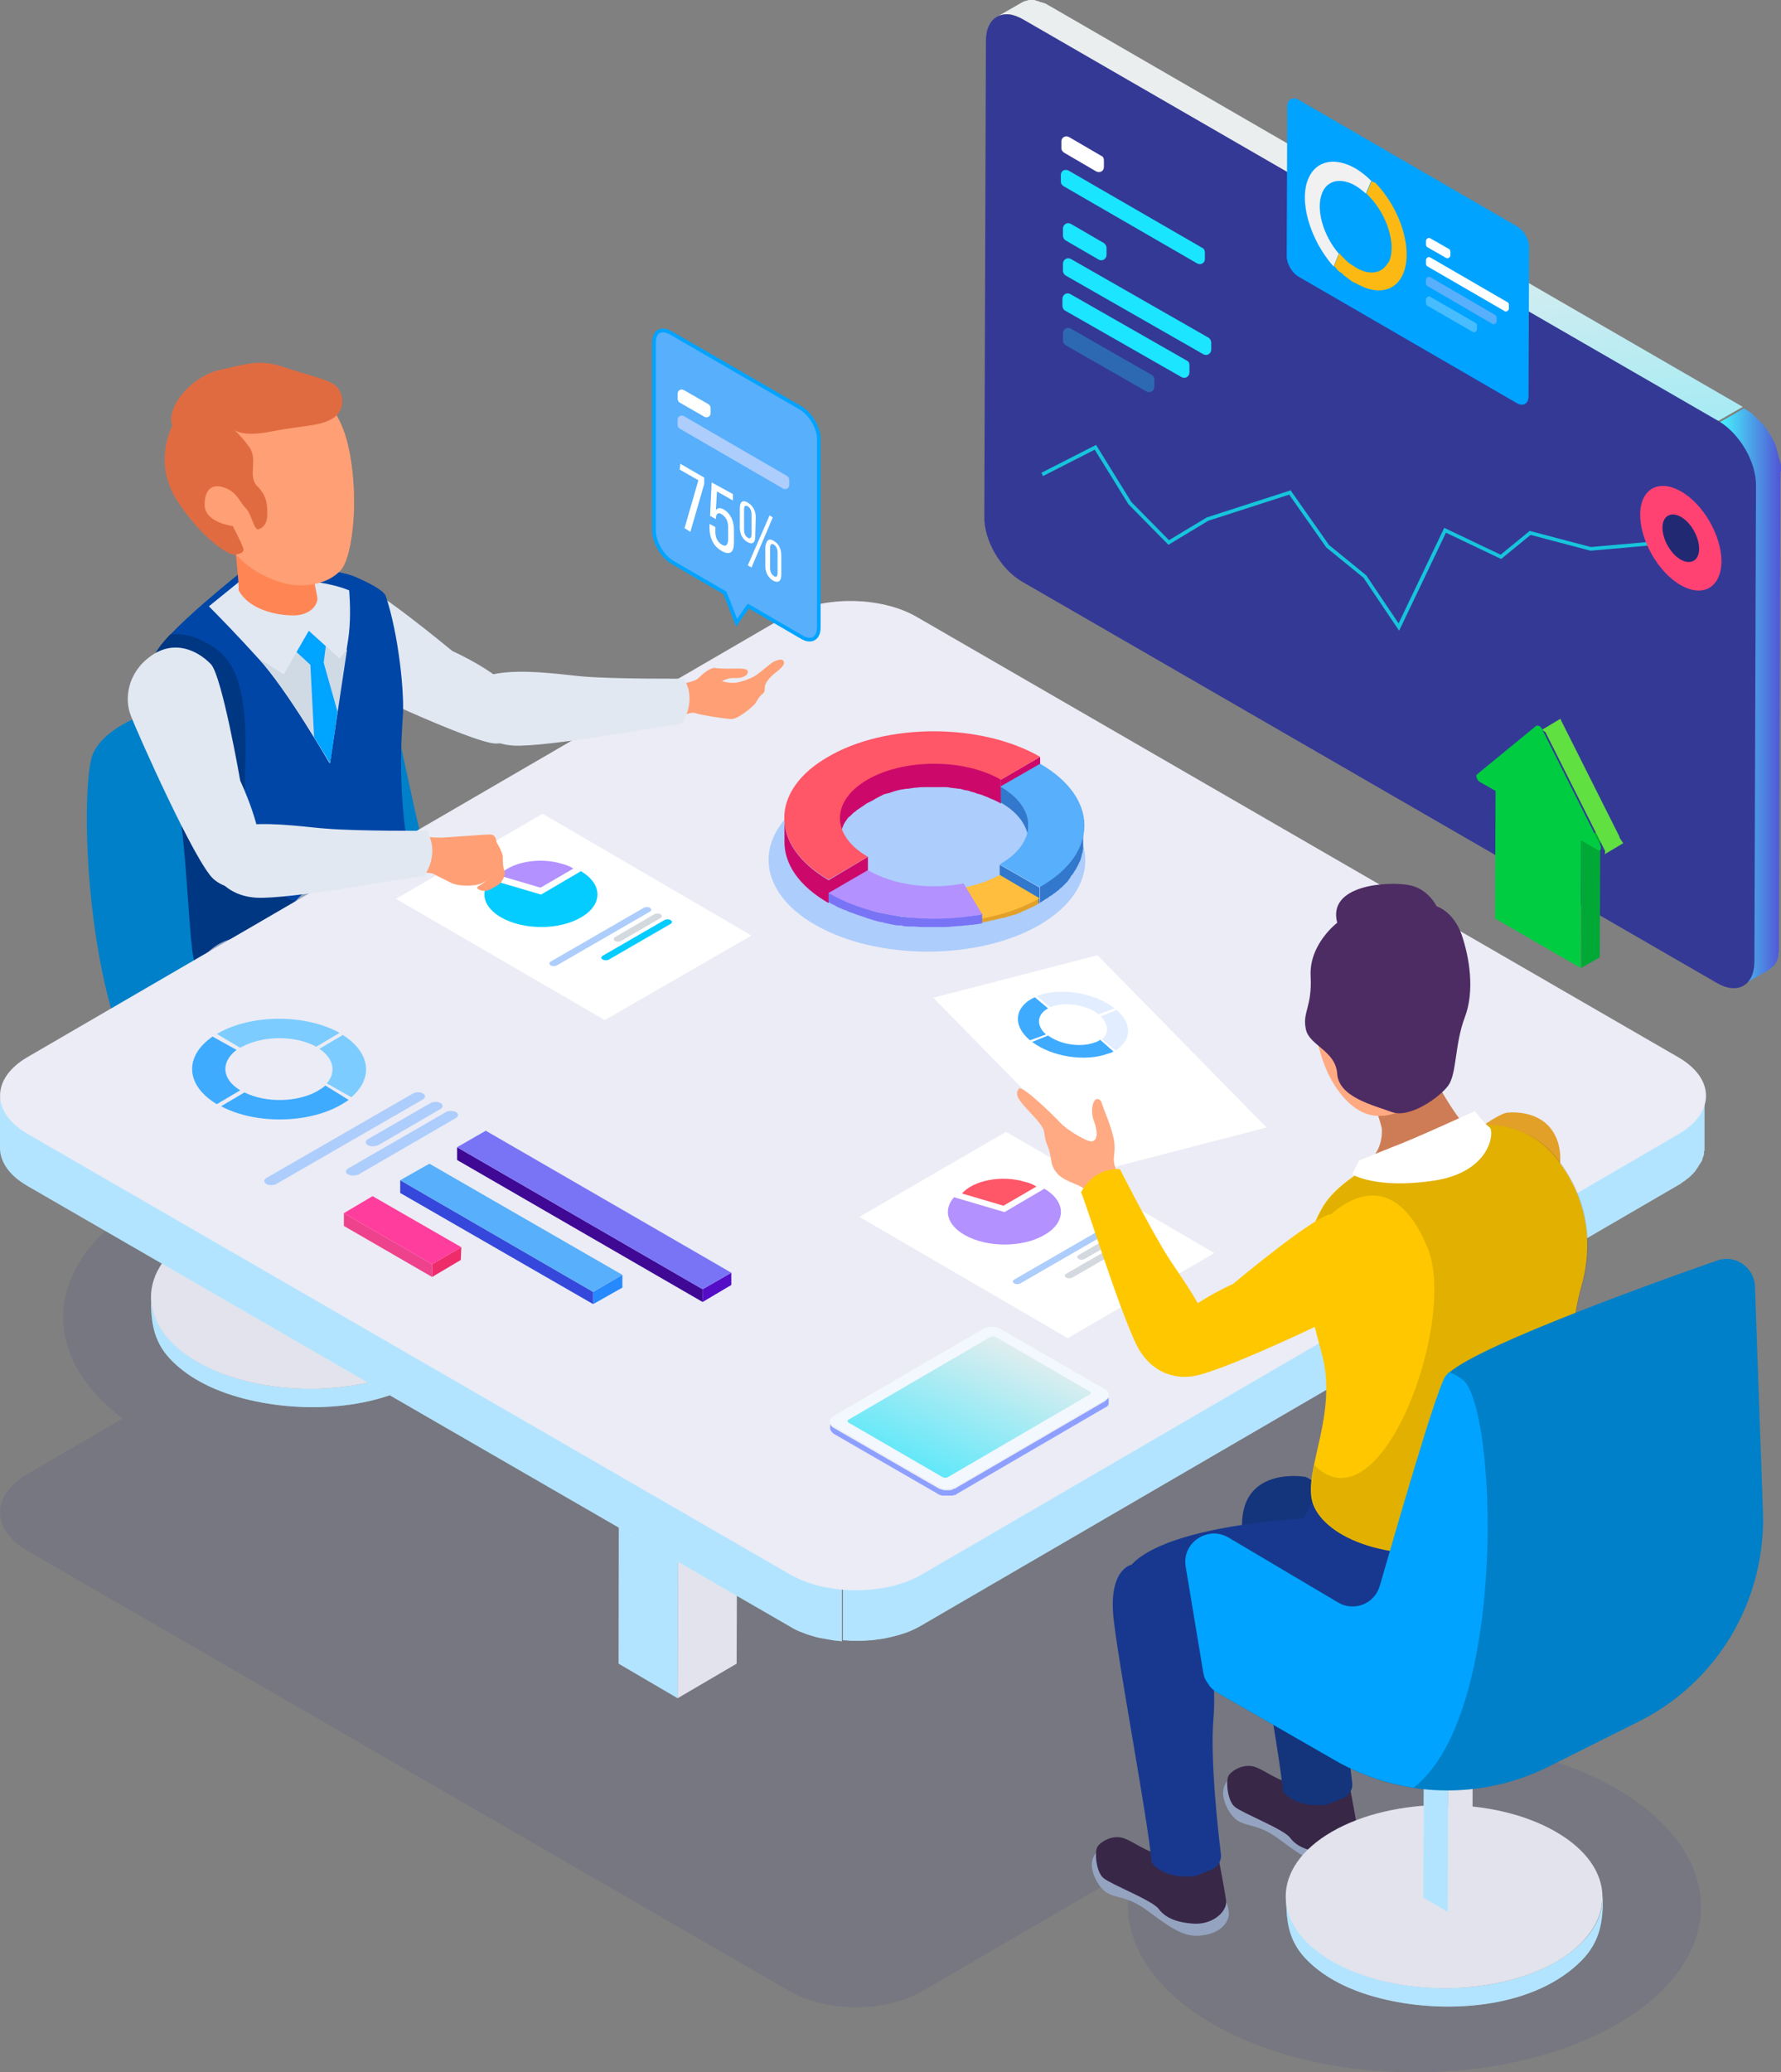 <svg width="490" height="570" viewBox="0 0 490 570" fill="none" xmlns="http://www.w3.org/2000/svg">
<rect x="0" y="0" width="490" height="570" fill="#808080" stroke="none"/>
<g clip-path="url(#clip0)">
<path d="M444.67 492.02C424.491 480.315 395.977 476.365 370.241 479.877L461.778 426.622C471.721 420.77 471.721 411.406 461.632 405.554L251.945 284.415C241.856 278.562 225.625 278.562 215.535 284.415L143.885 326.111C112.885 312.359 68.579 313.822 40.358 330.208C12.136 346.594 9.943 372.343 33.777 390.192L7.457 405.554C-2.486 411.406 -2.486 420.77 7.603 426.622L217.29 547.762C227.379 553.614 243.61 553.614 253.7 547.762L312.482 513.526C306.341 528.449 313.36 544.982 333.539 556.686C364.392 574.535 414.401 574.535 445.108 556.686C475.816 538.837 475.523 509.869 444.67 492.02Z" fill="black" fill-opacity="0.04"/>
<path d="M444.67 492.02C424.491 480.315 395.977 476.365 370.241 479.877L461.778 426.622C471.721 420.77 471.721 411.406 461.632 405.554L251.945 284.415C241.856 278.562 225.625 278.562 215.535 284.415L143.885 326.111C112.885 312.359 68.579 313.822 40.358 330.208C12.136 346.594 9.943 372.343 33.777 390.192L7.457 405.554C-2.486 411.406 -2.486 420.77 7.603 426.622L217.29 547.762C227.379 553.614 243.61 553.614 253.7 547.762L312.482 513.526C306.341 528.449 313.36 544.982 333.539 556.686C364.392 574.535 414.401 574.535 445.108 556.686C475.816 538.837 475.523 509.869 444.67 492.02Z" fill="#0029FF" fill-opacity="0.04"/>
<path d="M128.531 358.299C127.654 367.516 119.027 373.661 111.277 377.026C102.796 380.683 93.437 382.146 84.225 382C74.867 381.854 65.216 380.098 56.735 375.855C49.277 372.197 41.527 365.614 41.527 356.543C41.527 363.127 41.966 368.54 46.645 373.661C52.787 380.244 61.853 383.755 70.48 385.511C87.296 389.022 110.107 387.267 122.828 374.392C127.946 369.125 128.677 363.712 128.677 356.836C128.677 357.421 128.531 357.86 128.531 358.299Z" fill="white"/>
<path d="M128.531 358.299C127.654 367.516 119.027 373.661 111.277 377.026C102.796 380.683 93.437 382.146 84.225 382C74.867 381.854 65.216 380.098 56.735 375.855C49.277 372.197 41.527 365.614 41.527 356.543C41.527 363.127 41.966 368.54 46.645 373.661C52.787 380.244 61.853 383.755 70.48 385.511C87.296 389.022 110.107 387.267 122.828 374.392C127.946 369.125 128.677 363.712 128.677 356.836C128.677 357.421 128.531 357.86 128.531 358.299Z" fill="#00A3FF" fill-opacity="0.3"/>
<path d="M115.809 338.987C132.917 348.789 132.917 364.882 116.101 374.685C99.139 384.487 71.503 384.487 54.395 374.685C37.286 364.882 37.286 348.789 54.248 338.987C71.064 329.184 98.701 329.184 115.809 338.987Z" fill="white"/>
<path d="M115.809 338.987C132.917 348.789 132.917 364.882 116.101 374.685C99.139 384.487 71.503 384.487 54.395 374.685C37.286 364.882 37.286 348.789 54.248 338.987C71.064 329.184 98.701 329.184 115.809 338.987Z" fill="black" fill-opacity="0.08"/>
<path d="M115.809 338.987C132.917 348.789 132.917 364.882 116.101 374.685C99.139 384.487 71.503 384.487 54.395 374.685C37.286 364.882 37.286 348.789 54.248 338.987C71.064 329.184 98.701 329.184 115.809 338.987Z" fill="#0029FF" fill-opacity="0.04"/>
<path d="M92.853 319.089L92.707 357.128L86.127 361.078V322.893L92.853 319.089Z" fill="#C7D8F2"/>
<path d="M86.127 322.893V361.078L79.4 357.128V319.089L86.127 322.893Z" fill="#7BAEFF"/>
<path d="M92.853 319.089L86.127 322.893L79.4 319.089L86.127 315.139L92.853 319.089Z" fill="#4DA5DC"/>
<path d="M42.844 195.462C42.844 195.462 29.245 199.12 25.59 207.313C21.934 215.506 22.811 277.392 41.967 302.996C61.122 328.452 96.655 332.11 104.844 328.452C113.032 324.795 160.409 301.094 164.065 289.243C167.72 277.392 149.442 268.321 139.499 263.786C129.556 259.251 123.122 252.813 117.711 236.427C112.301 220.041 109.523 191.805 103.089 187.269C96.509 182.734 81.009 175.418 42.844 195.462Z" fill="#0080C8"/>
<path d="M124.438 179.076C124.438 179.076 102.066 160.496 97.533 160.057C92.123 159.618 85.25 161.52 83.495 169.274C81.741 177.028 85.835 182.88 89.929 185.221C94.023 187.415 130.141 204.533 136.429 204.533C142.863 204.533 146.811 198.973 142.716 192.243C138.622 185.367 124.438 179.076 124.438 179.076Z" fill="#E1E8F2"/>
<path d="M85.688 155.814C85.688 155.814 85.688 156.106 85.688 156.545C85.981 158.155 87.004 162.397 87.297 164.299C87.589 166.055 85.688 169.127 81.155 169.274C76.476 169.42 68.58 167.811 65.655 162.397C65.802 161.373 64.924 151.132 64.047 146.158L85.688 155.814Z" fill="#E16B40"/>
<path d="M95.631 122.018C92.268 107.972 80.716 100.511 68.141 104.022C68.141 104.022 54.396 106.071 48.985 118.506C43.429 130.942 52.934 140.598 59.075 146.743C61.561 149.23 63.608 151.132 64.778 152.449C65.216 152.888 65.655 153.327 66.094 153.766C66.24 153.912 66.24 153.912 66.24 153.912C70.334 157.716 75.013 159.618 78.377 160.496C83.933 161.812 90.513 160.642 93.876 156.692C97.094 152.741 98.994 136.063 95.631 122.018Z" fill="#FF8654"/>
<path d="M66.826 156.984C66.826 156.984 44.745 174.394 42.845 179.954C40.797 185.513 41.09 200.729 46.354 210.531C51.618 220.334 51.618 257.641 53.665 264.81C55.712 271.979 75.453 273.296 87.443 270.37C99.434 267.444 118.443 257.349 114.641 243.742C108.938 223.699 110.401 203.363 110.839 196.925C111.278 190.488 109.669 174.541 106.16 164.007C105.429 161.812 97.533 158.594 97.533 158.594C97.533 158.594 89.198 154.79 66.826 156.984Z" fill="#0046A6"/>
<path d="M70.773 240.231C61.707 228.673 75.014 189.171 59.221 178.345C54.396 174.98 50.302 174.102 46.792 174.541C44.745 176.735 43.137 178.784 42.698 179.954C40.651 185.514 40.943 200.729 46.208 210.532C51.472 220.334 51.472 257.642 53.519 264.81C55.42 271.394 71.797 273.003 83.787 271.101L101.042 253.106C101.042 252.96 79.839 251.643 70.773 240.231Z" fill="#003783"/>
<path d="M65.948 159.91C85.103 158.155 93.877 161.52 96.07 162.398C96.363 166.202 96.509 171.322 95.778 176.004C94.316 185.075 90.66 209.946 90.66 209.946C90.66 209.946 78.816 189.464 71.066 181.125C65.655 175.126 60.245 169.567 57.467 166.787C62.146 162.983 65.948 159.91 65.948 159.91Z" fill="#E1E8F2"/>
<path d="M85.688 155.814C85.688 155.814 85.688 156.106 85.688 156.545C85.981 158.155 87.004 162.397 87.297 164.299C87.589 166.055 85.688 169.127 81.155 169.274C76.476 169.42 68.58 167.811 65.655 162.397C65.802 161.373 64.924 151.132 64.047 146.158L85.688 155.814Z" fill="#FF8654"/>
<path d="M95.631 122.018C92.268 107.972 80.716 100.511 68.141 104.022C68.141 104.022 54.396 106.071 48.985 118.506C43.429 130.942 52.934 140.598 59.075 146.743C61.561 149.23 63.608 151.132 64.778 152.449C65.216 152.888 65.655 153.327 66.094 153.766C66.24 153.912 66.24 153.912 66.24 153.912C70.334 157.716 75.013 159.618 78.377 160.496C83.933 161.812 90.513 160.642 93.876 156.692C97.094 152.741 98.994 136.063 95.631 122.018Z" fill="#FF9F75"/>
<path d="M93.439 181.124L84.958 173.517L78.085 185.514L71.213 181.124C78.963 189.61 90.807 209.946 90.807 209.946C90.807 209.946 93.878 189.171 95.486 178.637L93.439 181.124Z" fill="#CFDAE4"/>
<path d="M90.951 205.685C90.779 206.841 90.632 207.803 90.523 208.511C90.378 208.271 90.212 207.997 90.027 207.693C89.272 206.452 88.199 204.698 86.912 202.623L85.895 182.854L85.885 182.651L85.735 182.513L82.226 179.272L85.081 174.304L89.107 177.954L88.555 182.231L88.542 182.332L88.57 182.431L92.344 195.792C91.837 199.625 91.331 203.131 90.951 205.685Z" fill="#00A5FF" stroke="#00A3FF"/>
<path d="M47.378 117.19C47.378 117.19 41.967 127.138 48.694 137.672C55.566 148.206 62.878 152.741 64.632 152.595C66.387 152.303 67.411 151.864 66.826 150.547C66.387 149.23 64.047 144.695 64.047 144.695C64.047 144.695 56.297 143.817 56.297 138.843C56.297 133.868 59.076 132.99 62.147 134.307C65.363 135.624 65.802 137.965 67.557 139.72C69.311 141.476 69.896 146.158 71.212 145.573C72.528 145.134 73.552 143.817 73.552 141.476C73.552 139.135 73.552 136.502 70.774 133.722C67.996 130.942 71.212 126.407 68.434 122.749C65.656 119.092 63.901 117.775 63.901 117.775C63.901 117.775 65.656 120.555 74.868 118.653C83.934 116.897 88.028 117.336 91.684 114.995C95.34 112.654 94.462 107.68 92.123 105.924C89.783 104.169 84.373 103.144 77.939 100.95C71.505 98.755 67.996 100.072 60.245 101.828C52.788 103.583 45.623 111.776 47.378 117.19Z" fill="#E16B40"/>
<path d="M175.763 391.363C175.763 391.363 175.471 395.899 180.296 399.264C185.122 402.629 185.999 404.677 189.947 406.286C193.895 407.749 197.551 413.016 195.65 416.674C193.895 420.331 185.268 420.917 179.858 419.454C174.447 417.991 173.424 413.016 168.306 411.261C163.188 409.505 161.287 407.31 159.825 405.847C158.363 404.384 158.948 398.24 158.948 398.24L177.518 392.095" fill="#382747"/>
<path d="M199.451 373.807C199.451 373.807 199.158 378.342 203.984 381.707C208.809 385.072 209.687 387.12 213.635 388.73C217.583 390.193 221.238 395.46 219.338 399.117C217.437 402.775 208.956 403.36 203.545 401.897C198.135 400.434 197.111 395.46 191.993 393.704C186.876 391.948 184.975 389.754 183.512 388.291C182.05 386.828 182.635 380.683 182.635 380.683L201.206 374.538" fill="#382747"/>
<path d="M54.98 264.957C54.98 264.957 55.858 268.614 55.858 271.833C55.858 275.052 53.518 284.122 58.197 295.095C62.73 306.068 93.291 308.263 103.235 312.798C113.178 317.333 119.173 321.43 120.928 322.747C122.683 324.063 125.315 343.376 133.211 354.934C141.107 366.492 154.413 389.608 157.484 399.264C157.484 399.264 166.111 401.312 173.861 396.191C177.956 393.558 177.517 391.948 177.517 391.948C177.517 391.948 161.725 357.274 158.069 342.79C154.413 328.306 150.173 311.189 143.447 306.946C136.72 302.703 115.518 287.487 110.692 284.415C105.867 281.343 92.707 271.833 90.221 265.981C87.735 260.275 62.877 250.765 54.98 264.957Z" fill="#94A3C0"/>
<path d="M79.986 249.887C79.986 249.887 80.864 253.545 80.864 256.764C80.864 259.982 78.524 269.053 83.203 280.026C87.736 290.999 118.297 293.193 128.241 297.729C138.184 302.264 144.179 306.361 145.934 307.677C147.688 308.994 150.321 328.306 158.217 339.864C166.113 351.422 179.419 374.538 182.49 384.194C182.49 384.194 191.117 386.243 198.867 381.122C202.962 378.488 202.523 376.879 202.523 376.879C202.523 376.879 186.877 342.351 183.221 327.721C179.566 313.091 175.325 296.119 168.599 291.876C161.872 287.634 140.67 272.418 135.844 269.346C131.019 266.273 117.859 256.764 115.373 250.911C112.741 245.206 87.882 235.696 79.986 249.887Z" fill="#94A3C0"/>
<path d="M202.961 365.028L202.668 457.639L186.438 467.148L186.73 374.538L202.961 365.028Z" fill="white"/>
<path d="M202.961 365.028L202.668 457.639L186.438 467.148L186.73 374.538L202.961 365.028Z" fill="black" fill-opacity="0.08"/>
<path d="M202.961 365.028L202.668 457.639L186.438 467.148L186.73 374.538L202.961 365.028Z" fill="#0029FF" fill-opacity="0.04"/>
<path d="M186.73 374.538L186.438 467.148L170.207 457.639L170.353 365.028L186.73 374.538Z" fill="white"/>
<path d="M186.73 374.538L186.438 467.148L170.207 457.639L170.353 365.028L186.73 374.538Z" fill="#00A3FF" fill-opacity="0.3"/>
<path d="M202.962 365.028L186.731 374.538L170.354 365.028L186.584 355.665L202.962 365.028Z" fill="#4DA5DC"/>
<path d="M469.235 301.532C469.235 301.825 469.235 302.117 469.089 302.41C469.089 302.703 468.943 302.849 468.943 303.141C468.943 303.434 468.797 303.727 468.65 303.873C468.504 304.019 468.504 304.312 468.358 304.458C468.212 304.751 468.065 305.043 467.919 305.19C467.773 305.336 467.627 305.629 467.627 305.775C467.481 306.068 467.188 306.36 467.042 306.653C466.896 306.945 466.603 307.238 466.311 307.531L466.165 307.677C465.872 307.969 465.433 308.408 465.141 308.701C464.849 308.994 464.556 309.14 464.41 309.286C464.117 309.433 463.971 309.725 463.679 309.871C463.386 310.018 463.094 310.31 462.801 310.457C462.509 310.603 462.216 310.896 461.778 311.042L253.553 432.181C251.799 433.206 249.898 433.937 247.851 434.669C246.242 435.108 244.634 435.546 243.025 435.839C242.002 435.985 240.832 436.132 239.808 436.278C238.931 436.424 237.907 436.424 237.03 436.424C236.153 436.424 235.275 436.424 234.398 436.424C233.521 436.424 232.643 436.424 231.912 436.278V451.201C232.789 451.201 233.667 451.347 234.398 451.347C235.275 451.347 236.153 451.347 237.03 451.347C238.054 451.347 238.931 451.201 239.808 451.201C240.978 451.055 242.002 450.908 243.025 450.762C244.634 450.469 246.388 450.031 247.851 449.592C249.898 449.006 251.799 448.129 253.553 447.104L461.778 325.965C461.924 325.965 461.924 325.819 462.07 325.819C462.363 325.672 462.509 325.526 462.655 325.38C462.948 325.233 463.24 324.941 463.533 324.794C463.825 324.648 463.971 324.356 464.264 324.209C464.556 324.063 464.849 323.77 464.995 323.624L465.141 323.478C465.433 323.185 465.726 322.892 466.018 322.6L466.165 322.454C466.311 322.307 466.457 322.015 466.603 321.868C466.603 321.722 466.749 321.722 466.749 321.576C467.042 321.283 467.188 320.991 467.334 320.698C467.481 320.552 467.481 320.405 467.627 320.259C467.627 320.259 467.627 320.113 467.773 320.113C467.919 319.82 468.065 319.527 468.212 319.381C468.212 319.235 468.358 319.089 468.358 318.942V318.796C468.504 318.503 468.504 318.357 468.65 318.064C468.65 317.918 468.797 317.772 468.797 317.479V317.333C468.797 317.04 468.797 316.748 468.943 316.455C468.943 316.309 468.943 316.162 468.943 315.87C468.943 315.724 468.943 315.724 468.943 315.577V300.654C469.235 301.093 469.235 301.386 469.235 301.532Z" fill="white"/>
<path d="M469.235 301.532C469.235 301.825 469.235 302.117 469.089 302.41C469.089 302.703 468.943 302.849 468.943 303.141C468.943 303.434 468.797 303.727 468.65 303.873C468.504 304.019 468.504 304.312 468.358 304.458C468.212 304.751 468.065 305.043 467.919 305.19C467.773 305.336 467.627 305.629 467.627 305.775C467.481 306.068 467.188 306.36 467.042 306.653C466.896 306.945 466.603 307.238 466.311 307.531L466.165 307.677C465.872 307.969 465.433 308.408 465.141 308.701C464.849 308.994 464.556 309.14 464.41 309.286C464.117 309.433 463.971 309.725 463.679 309.871C463.386 310.018 463.094 310.31 462.801 310.457C462.509 310.603 462.216 310.896 461.778 311.042L253.553 432.181C251.799 433.206 249.898 433.937 247.851 434.669C246.242 435.108 244.634 435.546 243.025 435.839C242.002 435.985 240.832 436.132 239.808 436.278C238.931 436.424 237.907 436.424 237.03 436.424C236.153 436.424 235.275 436.424 234.398 436.424C233.521 436.424 232.643 436.424 231.912 436.278V451.201C232.789 451.201 233.667 451.347 234.398 451.347C235.275 451.347 236.153 451.347 237.03 451.347C238.054 451.347 238.931 451.201 239.808 451.201C240.978 451.055 242.002 450.908 243.025 450.762C244.634 450.469 246.388 450.031 247.851 449.592C249.898 449.006 251.799 448.129 253.553 447.104L461.778 325.965C461.924 325.965 461.924 325.819 462.07 325.819C462.363 325.672 462.509 325.526 462.655 325.38C462.948 325.233 463.24 324.941 463.533 324.794C463.825 324.648 463.971 324.356 464.264 324.209C464.556 324.063 464.849 323.77 464.995 323.624L465.141 323.478C465.433 323.185 465.726 322.892 466.018 322.6L466.165 322.454C466.311 322.307 466.457 322.015 466.603 321.868C466.603 321.722 466.749 321.722 466.749 321.576C467.042 321.283 467.188 320.991 467.334 320.698C467.481 320.552 467.481 320.405 467.627 320.259C467.627 320.259 467.627 320.113 467.773 320.113C467.919 319.82 468.065 319.527 468.212 319.381C468.212 319.235 468.358 319.089 468.358 318.942V318.796C468.504 318.503 468.504 318.357 468.65 318.064C468.65 317.918 468.797 317.772 468.797 317.479V317.333C468.797 317.04 468.797 316.748 468.943 316.455C468.943 316.309 468.943 316.162 468.943 315.87C468.943 315.724 468.943 315.724 468.943 315.577V300.654C469.235 301.093 469.235 301.386 469.235 301.532Z" fill="#00A3FF" fill-opacity="0.3"/>
<path d="M229.281 436.278C228.403 436.132 227.526 435.986 226.795 435.839C225.918 435.693 225.04 435.4 224.163 435.254C223.139 434.961 222.116 434.669 221.092 434.23C219.776 433.645 218.606 433.06 217.437 432.474L7.604 311.335C2.486 308.409 0 304.605 0 300.801V315.724C0 319.528 2.486 323.332 7.604 326.258L217.29 447.397C218.46 448.129 219.63 448.714 220.946 449.153C221.97 449.592 222.993 449.884 224.017 450.177C224.894 450.47 225.771 450.616 226.649 450.762C227.526 450.909 228.403 451.055 229.135 451.201C230.012 451.347 230.743 451.348 231.62 451.494V436.571C230.889 436.571 230.158 436.425 229.281 436.278Z" fill="white"/>
<path d="M229.281 436.278C228.403 436.132 227.526 435.986 226.795 435.839C225.918 435.693 225.04 435.4 224.163 435.254C223.139 434.961 222.116 434.669 221.092 434.23C219.776 433.645 218.606 433.06 217.437 432.474L7.604 311.335C2.486 308.409 0 304.605 0 300.801V315.724C0 319.528 2.486 323.332 7.604 326.258L217.29 447.397C218.46 448.129 219.63 448.714 220.946 449.153C221.97 449.592 222.993 449.884 224.017 450.177C224.894 450.47 225.771 450.616 226.649 450.762C227.526 450.909 228.403 451.055 229.135 451.201C230.012 451.347 230.743 451.348 231.62 451.494V436.571C230.889 436.571 230.158 436.425 229.281 436.278Z" fill="#00A3FF" fill-opacity="0.3"/>
<path d="M461.778 290.852C471.867 296.704 471.867 306.068 461.924 311.92L253.7 433.059C243.756 438.912 227.379 438.912 217.29 433.059L7.603 311.92C-2.486 306.068 -2.486 296.704 7.457 290.852L215.827 169.712C225.771 163.86 242.148 163.86 252.238 169.712L461.778 290.852Z" fill="white"/>
<path d="M461.778 290.852C471.867 296.704 471.867 306.068 461.924 311.92L253.7 433.059C243.756 438.912 227.379 438.912 217.29 433.059L7.603 311.92C-2.486 306.068 -2.486 296.704 7.457 290.852L215.827 169.712C225.771 163.86 242.148 163.86 252.238 169.712L461.778 290.852Z" fill="black" fill-opacity="0.04"/>
<path d="M461.778 290.852C471.867 296.704 471.867 306.068 461.924 311.92L253.7 433.059C243.756 438.912 227.379 438.912 217.29 433.059L7.603 311.92C-2.486 306.068 -2.486 296.704 7.457 290.852L215.827 169.712C225.771 163.86 242.148 163.86 252.238 169.712L461.778 290.852Z" fill="#0029FF" fill-opacity="0.04"/>
<path d="M236.445 334.743L293.766 368.1L334.124 344.691L276.803 311.334L236.445 334.743Z" fill="white"/>
<path d="M285.139 326.404L276.074 331.67L264.668 328.305C267.885 324.648 275.635 323.185 281.923 325.087C283.239 325.379 284.262 325.818 285.139 326.404Z" fill="#FF5668"/>
<path d="M287.332 326.988C293.327 330.5 293.474 336.205 287.332 339.717C281.337 343.228 271.54 343.228 265.398 339.717C260.573 336.937 259.403 332.84 262.474 329.329L276.365 333.426L287.332 326.988Z" fill="#B391FF"/>
<path d="M278.997 352.006C278.558 352.299 278.558 352.737 278.997 353.03C279.436 353.323 280.313 353.323 280.752 353.03L306.341 338.253C306.78 337.961 306.78 337.522 306.341 337.229C305.902 336.937 305.025 336.937 304.586 337.229L278.997 352.006Z" fill="#ADCDFC"/>
<path d="M296.69 345.276C296.252 345.569 296.252 346.008 296.69 346.3C297.129 346.593 298.006 346.593 298.445 346.3L309.266 340.009C309.704 339.717 309.704 339.278 309.266 338.985C308.827 338.692 307.95 338.692 307.511 338.985L296.69 345.276Z" fill="#D4D9DF"/>
<path d="M293.327 350.397C292.889 350.689 292.742 351.128 293.327 351.421C293.766 351.714 294.643 351.714 295.082 351.421L312.044 341.619C312.483 341.326 312.483 340.887 312.044 340.594C311.605 340.302 310.728 340.302 310.289 340.594L293.327 350.397Z" fill="#D4D9DF"/>
<path d="M304.002 382.146C305.464 383.024 305.464 384.194 304.002 385.072L263.059 408.919C261.742 409.797 259.403 409.797 258.087 408.919L229.427 392.387C227.965 391.509 227.965 390.339 229.427 389.461L270.37 365.613C271.686 364.736 274.025 364.736 275.341 365.613L304.002 382.146Z" fill="#F2F8FD"/>
<path d="M305.026 383.755C305.026 383.755 305.026 383.901 305.026 383.755C305.026 383.901 305.026 383.901 305.026 383.901C305.026 383.901 305.026 383.901 305.026 384.048C305.026 384.048 305.026 384.048 305.026 384.194V384.34C305.026 384.34 305.026 384.34 305.026 384.486C305.026 384.486 305.026 384.633 304.88 384.633L304.734 384.779C304.734 384.779 304.734 384.779 304.588 384.925C304.588 384.925 304.588 384.925 304.441 385.072C304.441 385.072 304.295 385.072 304.295 385.218C304.295 385.218 304.149 385.218 304.149 385.364L263.206 409.212C263.06 409.358 262.913 409.358 262.767 409.504H262.621C262.475 409.504 262.328 409.504 262.328 409.651C262.182 409.651 262.036 409.651 262.036 409.797C261.89 409.797 261.744 409.797 261.597 409.943C261.597 409.943 261.597 409.943 261.451 409.943C261.305 409.943 261.012 409.943 260.866 409.943C260.866 409.943 260.866 409.943 260.72 409.943C260.574 409.943 260.281 409.943 260.135 409.943C260.135 409.943 260.135 409.943 259.989 409.943C259.843 409.943 259.55 409.943 259.404 409.797C259.404 409.797 259.404 409.797 259.258 409.797C259.112 409.797 258.965 409.651 258.819 409.651C258.819 409.651 258.819 409.651 258.673 409.651C258.527 409.504 258.234 409.504 258.088 409.358L229.428 392.826C228.843 392.533 228.551 392.094 228.404 391.802C228.404 391.655 228.404 391.509 228.404 391.363V392.972V393.118C228.551 393.557 228.843 393.996 229.428 394.435L258.088 410.967C258.234 411.114 258.38 411.114 258.673 411.26C258.673 411.26 258.673 411.26 258.819 411.26C258.965 411.26 258.965 411.406 259.112 411.406H259.258C259.258 411.406 259.258 411.406 259.404 411.406C259.404 411.406 259.404 411.406 259.55 411.406C259.696 411.406 259.843 411.406 259.843 411.406H259.989C259.989 411.406 259.989 411.406 260.135 411.406H260.281C260.428 411.406 260.574 411.406 260.574 411.406H260.72C260.72 411.406 260.72 411.406 260.866 411.406H261.012C261.159 411.406 261.305 411.406 261.451 411.406C261.451 411.406 261.451 411.406 261.597 411.406C261.744 411.406 261.744 411.406 261.89 411.406H262.036C262.182 411.406 262.328 411.406 262.328 411.26H262.475H262.621H262.767C262.913 411.26 263.06 411.114 263.206 410.967L304.149 387.12C304.149 387.12 304.149 387.12 304.295 387.12C304.295 387.12 304.441 387.12 304.441 386.974C304.441 386.974 304.441 386.974 304.588 386.827C304.588 386.827 304.734 386.827 304.734 386.681L304.88 386.535C304.88 386.535 304.88 386.388 305.026 386.388V386.242C305.026 386.242 305.026 386.242 305.026 386.096V385.949V383.755Z" fill="url(#paint0_linear)"/>
<path d="M299.762 382.731C300.201 383.024 300.201 383.463 299.762 383.609L260.866 406.286C260.428 406.579 259.697 406.579 259.258 406.286L233.522 391.363C233.084 391.071 233.084 390.632 233.522 390.485L272.418 367.808C272.857 367.516 273.588 367.516 274.027 367.808L299.762 382.731Z" fill="url(#paint1_linear)"/>
<path d="M108.938 247.253L166.404 280.611L206.762 257.348L149.296 223.845L108.938 247.253Z" fill="white"/>
<path d="M157.776 238.914L148.71 244.181L137.305 240.816C140.522 237.159 148.272 235.696 154.559 237.598C155.729 237.89 156.753 238.329 157.776 238.914Z" fill="#B391FF"/>
<path d="M159.824 239.646C165.82 243.157 165.966 248.863 159.824 252.374C153.829 255.886 144.032 255.886 137.891 252.374C133.065 249.595 131.895 245.498 134.966 241.987L148.857 246.083L159.824 239.646Z" fill="#05CCFF"/>
<path d="M151.489 264.517C151.05 264.81 151.05 265.249 151.489 265.541C151.928 265.834 152.805 265.834 153.244 265.541L178.833 250.765C179.272 250.472 179.272 250.033 178.833 249.74C178.395 249.448 177.517 249.448 177.079 249.74L151.489 264.517Z" fill="#ADCDFC"/>
<path d="M169.183 257.787C168.744 258.08 168.744 258.519 169.183 258.812C169.621 259.104 170.499 259.104 170.937 258.812L181.758 252.52C182.197 252.228 182.197 251.789 181.758 251.496C181.319 251.204 180.442 251.204 180.003 251.496L169.183 257.787Z" fill="#D4D9DF"/>
<path d="M165.819 262.908C165.381 263.2 165.234 263.639 165.819 263.932C166.258 264.224 167.135 264.224 167.574 263.932L184.536 254.129C184.975 253.837 184.975 253.398 184.536 253.105C184.098 252.813 183.22 252.813 182.781 253.105L165.819 262.908Z" fill="#05CCFF"/>
<path d="M201.205 350.105V353.47L193.309 358.152V354.641L201.205 350.105Z" fill="#540CC7"/>
<path d="M193.31 354.64V358.152L125.754 319.088V315.577L193.31 354.64Z" fill="#3F0995"/>
<path d="M201.206 350.105L193.31 354.641L125.754 315.577L133.65 311.042L201.206 350.105Z" fill="#7974F5"/>
<path d="M171.23 350.69V354.202L163.188 358.737V355.372L171.23 350.69Z" fill="#2689FD"/>
<path d="M163.187 355.372V358.737L110.107 328.16V324.648L163.187 355.372Z" fill="#3548DB"/>
<path d="M171.229 350.691L163.187 355.372L110.107 324.649L118.15 320.113L171.229 350.691Z" fill="#58AFFB"/>
<path d="M126.923 343.082L126.777 346.593L118.881 351.275V347.764L126.923 343.082Z" fill="#EE2C6A"/>
<path d="M118.881 347.764V351.275L94.607 337.23V333.719L118.881 347.764Z" fill="#EE428C"/>
<path d="M126.923 343.082L118.881 347.764L94.607 333.719L102.504 329.037L126.923 343.082Z" fill="#FF3D9D"/>
<path d="M73.257 324.063C72.526 324.502 72.526 325.234 73.257 325.673C73.989 326.111 75.305 326.111 76.036 325.673L116.394 302.41C117.125 301.971 117.125 301.24 116.394 300.801C115.663 300.362 114.347 300.362 113.615 300.801L73.257 324.063Z" fill="#ADCDFC"/>
<path d="M101.187 313.383C100.456 313.822 100.456 314.554 101.187 314.993C101.918 315.432 103.234 315.432 104.112 314.993L121.22 305.044C121.951 304.605 121.951 303.874 121.22 303.435C120.489 302.996 119.173 302.996 118.442 303.435L101.187 313.383Z" fill="#ADCDFC"/>
<path d="M95.776 321.43C95.045 321.869 94.899 322.601 95.776 323.039C96.507 323.478 97.823 323.478 98.701 323.039L125.46 307.531C126.191 307.092 126.191 306.361 125.46 305.922C124.729 305.483 123.413 305.483 122.682 305.922L95.776 321.43Z" fill="#ADCDFC"/>
<path d="M93.438 284.122L87.004 287.926C81.155 284.707 72.089 284.853 66.386 288.072C66.24 288.072 66.094 288.218 66.094 288.218L59.66 284.415C59.806 284.415 59.953 284.268 59.953 284.268C69.019 279.001 83.933 278.855 93.438 284.122Z" fill="#7CCCFF"/>
<path d="M94.317 284.707C101.92 289.535 102.798 296.558 96.656 301.825L89.93 298.021C92.562 294.948 91.831 291.144 87.883 288.511L94.317 284.707Z" fill="#7CCCFF"/>
<path d="M95.924 302.556C95.339 302.995 94.608 303.433 93.877 303.872C84.811 309.139 70.189 309.286 60.83 304.311L67.264 300.507C73.113 303.433 81.886 303.287 87.443 300.069C88.174 299.63 88.905 299.191 89.49 298.605L95.924 302.556Z" fill="#3EABFF"/>
<path d="M65.07 288.804C60.683 292.169 60.975 296.85 66.093 299.923L59.659 303.727C51.032 298.606 50.593 290.559 58.489 285.146L65.07 288.804Z" fill="#3EABFF"/>
<path d="M204.891 168.108L202.65 171.294L200.209 164.996L200.21 164.996L200.205 164.985L199.474 163.229L199.409 163.074L199.264 162.989L184.939 154.653C184.938 154.653 184.938 154.652 184.937 154.652C183.565 153.828 182.305 152.436 181.388 150.829C180.469 149.22 179.918 147.44 179.918 145.865V94.22C179.918 92.64 180.464 91.64 181.224 91.195C181.982 90.751 183.133 90.754 184.579 91.581C184.579 91.581 184.58 91.581 184.58 91.581L220.253 112.207C221.628 113.033 222.924 114.427 223.859 116.033C224.795 117.641 225.34 119.412 225.272 120.972L225.271 120.982V120.993V172.639C225.271 174.207 224.697 175.212 223.914 175.661C223.133 176.11 221.981 176.1 220.618 175.282L220.612 175.279L206.282 166.94L205.889 166.71L205.624 167.081L204.893 168.105L204.891 168.108Z" fill="#58AFFB" stroke="#00A3FF"/>
<path d="M195.503 112.215V113.678C195.503 114.556 194.626 114.995 193.895 114.702L187.022 110.752C186.73 110.606 186.438 110.167 186.438 109.728V108.265C186.438 107.387 187.315 106.948 188.046 107.241L194.919 111.191C195.357 111.483 195.503 111.922 195.503 112.215Z" fill="white"/>
<path d="M217.145 131.966V133.429C217.145 134.307 216.267 134.746 215.536 134.453L187.022 117.921C186.73 117.775 186.438 117.336 186.438 116.897V115.434C186.438 114.556 187.315 114.117 188.046 114.41L216.56 130.942C216.999 131.235 217.145 131.673 217.145 131.966Z" fill="#ADCDFC"/>
<path d="M193.748 131.381V133.137L189.946 146.304L188.338 145.28L192.139 132.113L187.021 129.187L187.168 127.577L193.748 131.381Z" fill="white"/>
<path d="M201.643 135.916V137.672L197.256 135.185L196.964 140.306C197.402 139.72 198.133 139.574 199.157 140.159C201.058 141.33 201.935 143.378 201.935 145.865V149.23C201.935 151.864 200.912 152.888 198.572 151.571C196.233 150.254 195.209 147.913 195.209 145.28V144.109L196.817 144.987V146.304C196.817 147.913 197.402 149.084 198.572 149.815C199.742 150.547 200.327 149.815 200.327 148.352V144.987C200.327 143.378 199.742 142.208 198.572 141.476C197.695 140.891 197.11 141.183 196.964 142.354V142.793L195.355 141.915L195.794 132.698L201.643 135.916Z" fill="white"/>
<path d="M212.904 148.791C214.366 149.669 214.951 151.132 214.951 152.741V158.154C214.951 159.764 214.22 160.495 212.758 159.764C211.296 158.886 210.564 157.423 210.564 155.813V150.4C210.857 148.645 211.442 147.913 212.904 148.791ZM213.928 157.569V152.01C213.928 151.132 213.635 150.254 212.904 149.815C212.173 149.376 211.88 149.815 211.88 150.693V156.252C211.88 157.13 212.173 158.008 212.904 158.447C213.635 159.032 213.928 158.447 213.928 157.569Z" fill="white"/>
<path d="M207.785 147.621C207.785 149.23 207.054 149.962 205.592 149.084C204.13 148.206 203.545 146.743 203.545 145.134V139.72C203.545 138.111 204.276 137.38 205.738 138.257C207.201 139.135 207.932 140.598 207.932 142.208L207.785 147.621ZM206.762 147.036V141.476C206.762 140.598 206.469 139.72 205.738 139.281C205.007 138.843 204.715 139.281 204.715 140.159V145.719C204.715 146.597 205.007 147.475 205.738 147.913C206.323 148.352 206.762 147.913 206.762 147.036Z" fill="white"/>
<path d="M211.734 141.769L212.611 142.354L206.762 156.106L205.738 155.521L211.734 141.769Z" fill="white"/>
<path d="M285.725 218.724C302.833 228.527 302.833 244.62 286.017 254.422C269.055 264.225 241.419 264.225 224.311 254.422C207.202 244.62 207.202 228.527 224.164 218.724C241.126 208.922 268.617 208.922 285.725 218.724Z" fill="#ADCDFC"/>
<path d="M286.164 208.19V214.482L275.197 220.773L275.343 214.482L286.164 208.19Z" fill="#CC096A"/>
<path d="M242.443 218.871C242.589 218.871 242.589 218.871 242.735 218.724C243.32 218.432 243.905 218.285 244.636 218.139C245.075 217.993 245.513 217.846 245.952 217.7C246.245 217.554 246.683 217.554 246.976 217.408C247.414 217.261 247.853 217.261 248.438 217.115C248.73 217.115 249.169 216.969 249.461 216.969C249.608 216.969 249.754 216.969 249.9 216.969C250.485 216.822 251.07 216.822 251.655 216.676C251.801 216.676 251.947 216.676 252.24 216.676C252.971 216.53 253.702 216.53 254.287 216.53C254.433 216.53 254.579 216.53 254.726 216.53C255.164 216.53 255.603 216.53 256.188 216.53C256.626 216.53 257.065 216.53 257.65 216.53C258.089 216.53 258.381 216.53 258.82 216.53C259.259 216.53 259.697 216.53 260.136 216.53C260.575 216.53 260.867 216.53 261.306 216.676C261.744 216.676 262.183 216.822 262.622 216.822C263.06 216.822 263.353 216.969 263.792 216.969C264.23 216.969 264.669 217.115 265.108 217.261C265.546 217.408 266.131 217.408 266.57 217.554C266.716 217.554 266.862 217.554 266.862 217.7C267.593 217.846 268.178 217.993 268.763 218.285C268.909 218.285 269.056 218.432 269.348 218.432C269.933 218.578 270.372 218.724 270.957 219.017C271.103 219.017 271.249 219.163 271.395 219.163C271.834 219.309 272.273 219.602 272.711 219.748C273.004 219.895 273.15 219.895 273.442 220.041C274.027 220.334 274.758 220.626 275.343 221.065V213.75C274.758 213.457 274.027 213.018 273.442 212.726C273.296 212.58 273.004 212.58 272.711 212.433C272.273 212.287 271.98 212.141 271.541 211.994C271.541 211.994 271.395 211.994 271.395 211.848C271.249 211.848 271.103 211.702 270.957 211.702C270.372 211.555 269.933 211.263 269.348 211.116C269.202 211.116 269.056 210.97 268.763 210.97C268.617 210.97 268.471 210.824 268.325 210.824C267.74 210.678 267.301 210.531 266.716 210.385C266.57 210.385 266.424 210.385 266.424 210.239C266.131 210.239 265.839 210.092 265.692 210.092C265.546 210.092 265.254 210.092 265.108 209.946C264.669 209.8 264.23 209.8 263.792 209.653C263.645 209.653 263.499 209.653 263.207 209.507C263.06 209.507 262.768 209.507 262.622 209.507C262.183 209.507 261.744 209.361 261.306 209.361C261.159 209.361 260.867 209.361 260.721 209.361C260.575 209.361 260.282 209.361 260.136 209.361C259.697 209.361 259.259 209.361 258.82 209.361C258.527 209.361 258.381 209.361 258.089 209.361C257.943 209.361 257.796 209.361 257.504 209.361C257.065 209.361 256.627 209.361 256.042 209.361C255.749 209.361 255.603 209.361 255.31 209.361C255.018 209.361 254.872 209.361 254.579 209.361C254.433 209.361 254.287 209.361 254.141 209.361C253.556 209.361 252.971 209.507 252.386 209.507C252.24 209.507 252.094 209.507 252.094 209.507C251.947 209.507 251.801 209.507 251.509 209.507C250.924 209.507 250.339 209.653 249.754 209.8C249.608 209.8 249.461 209.8 249.315 209.8H249.169C248.877 209.8 248.584 209.946 248.292 209.946C247.853 210.092 247.268 210.092 246.829 210.239C246.537 210.385 246.098 210.385 245.806 210.531C245.367 210.678 244.928 210.824 244.49 210.97C244.344 210.97 244.344 210.97 244.197 211.116C243.612 211.263 243.174 211.409 242.589 211.702C242.443 211.702 242.443 211.702 242.296 211.848C241.712 212.141 241.127 212.287 240.688 212.58C240.542 212.726 240.396 212.726 240.249 212.872C239.664 213.165 239.079 213.457 238.495 213.75C238.348 213.75 238.348 213.896 238.202 213.896C238.056 213.896 238.056 214.043 237.91 214.043C237.763 214.189 237.617 214.189 237.471 214.335C237.325 214.481 237.179 214.481 237.032 214.628C236.886 214.774 236.74 214.774 236.594 214.92C236.447 215.067 236.301 215.067 236.155 215.213C236.009 215.359 235.863 215.359 235.716 215.506C235.57 215.652 235.424 215.652 235.424 215.798C235.278 215.945 235.131 215.945 234.985 216.091L234.839 216.237L234.693 216.383C234.547 216.53 234.254 216.822 234.108 216.969L233.962 217.115C233.669 217.408 233.523 217.7 233.23 217.846L233.084 217.993C232.938 218.139 232.792 218.285 232.792 218.432C232.792 218.578 232.646 218.578 232.646 218.724C232.499 218.871 232.499 219.017 232.353 219.163C232.353 219.163 232.353 219.309 232.207 219.309C232.207 219.309 232.207 219.456 232.061 219.456C232.061 219.602 231.914 219.748 231.914 219.895C231.914 220.041 231.768 220.041 231.768 220.187C231.768 220.334 231.622 220.48 231.622 220.626C231.622 220.626 231.622 220.773 231.476 220.773V220.919C231.476 221.065 231.33 221.211 231.33 221.358C231.33 221.504 231.33 221.65 231.183 221.65C231.183 221.797 231.183 221.943 231.037 222.089V222.236V222.382C231.037 222.528 231.037 222.674 231.037 222.821C231.037 222.967 231.037 223.113 231.037 223.113C231.037 223.26 231.037 223.406 231.037 223.552C231.037 223.699 231.037 223.699 231.037 223.845C231.037 223.991 231.037 225.015 231.037 225.162V231.453C231.037 231.306 231.037 231.16 231.037 231.014C231.037 230.867 231.037 230.721 231.037 230.575C231.037 230.429 231.037 230.282 231.037 230.282C231.037 230.136 231.037 229.99 231.037 229.843C231.037 229.697 231.037 229.551 231.037 229.551C231.037 229.404 231.037 229.258 231.183 229.112C231.183 228.966 231.183 228.819 231.33 228.819C231.33 228.673 231.476 228.527 231.476 228.38C231.476 228.234 231.622 228.088 231.622 228.088C231.622 227.941 231.768 227.795 231.768 227.649C231.768 227.503 231.914 227.503 231.914 227.356C231.914 227.21 232.061 227.064 232.061 226.917C232.061 226.771 232.207 226.771 232.207 226.625C232.353 226.478 232.353 226.332 232.499 226.186C232.499 226.039 232.646 226.039 232.646 225.893C232.792 225.747 232.938 225.601 232.938 225.454L233.084 225.308C233.23 225.015 233.523 224.723 233.815 224.576L233.962 224.43C234.108 224.284 234.4 223.991 234.547 223.845C234.693 223.699 234.693 223.699 234.839 223.552C234.985 223.406 235.131 223.406 235.278 223.26C235.424 223.113 235.57 223.113 235.57 222.967C235.716 222.821 235.863 222.821 236.009 222.674C236.155 222.528 236.301 222.528 236.447 222.382C236.594 222.236 236.74 222.236 236.886 222.089C237.032 221.943 237.179 221.943 237.325 221.797C237.471 221.65 237.617 221.65 237.763 221.504C237.91 221.358 238.202 221.211 238.348 221.065C238.933 220.773 239.518 220.48 240.103 220.187C240.249 220.041 240.396 220.041 240.542 219.895C241.419 219.456 241.858 219.163 242.443 218.871Z" fill="#CC096A"/>
<path d="M238.787 235.696V241.987L227.82 248.278L227.967 242.133L238.787 235.696Z" fill="#CC096A"/>
<path d="M227.967 242.133V248.424C219.778 243.743 215.684 237.598 215.83 231.307V225.016C215.684 231.16 219.778 237.305 227.967 242.133Z" fill="#CC096A"/>
<path d="M286.165 208.191L275.344 214.482C265.254 208.629 248.731 208.629 238.641 214.482C228.552 220.334 228.552 229.844 238.788 235.696L227.967 241.987C211.736 232.623 211.736 217.408 227.821 208.191C243.759 198.827 269.934 198.827 286.165 208.191Z" fill="#FF5668"/>
<path d="M275.344 216.383V220.772C280.462 223.698 282.947 227.649 282.947 231.453V225.162C282.947 221.358 280.315 219.456 275.344 216.383Z" fill="#3278CC"/>
<path d="M286.018 244.181V248.57L275.051 242.279V237.89L286.018 244.181Z" fill="#3278CC"/>
<path d="M298.301 226.04C298.301 226.186 298.301 226.479 298.301 226.625C298.301 226.771 298.301 226.918 298.301 227.21C298.301 227.357 298.301 227.649 298.154 227.795C298.154 227.942 298.008 228.088 298.008 228.381C298.008 228.527 297.862 228.82 297.862 228.966C297.862 229.112 297.716 229.258 297.716 229.551C297.716 229.697 297.57 229.99 297.57 230.136C297.57 230.283 297.423 230.429 297.423 230.722C297.277 230.868 297.277 231.16 297.131 231.307C296.985 231.453 296.985 231.599 296.838 231.892C296.692 232.038 296.692 232.331 296.546 232.477C296.4 232.623 296.4 232.77 296.254 232.916C296.107 233.209 295.961 233.355 295.815 233.648C295.669 233.794 295.669 233.94 295.522 234.087C295.376 234.379 295.084 234.672 294.938 234.818C294.791 234.964 294.791 235.111 294.645 235.111C294.353 235.55 293.914 235.988 293.622 236.427C293.475 236.574 293.475 236.574 293.329 236.72C293.037 237.013 292.744 237.305 292.452 237.598C292.306 237.744 292.159 237.89 292.013 238.037C291.867 238.183 291.574 238.329 291.428 238.622C291.282 238.768 290.989 238.915 290.843 239.061C290.697 239.207 290.405 239.353 290.258 239.5C290.112 239.646 289.82 239.792 289.673 239.939C289.381 240.085 289.235 240.231 288.942 240.378C288.796 240.524 288.504 240.67 288.211 240.816C287.919 240.963 287.773 241.109 287.48 241.255C287.188 241.402 286.895 241.694 286.457 241.841C286.31 241.841 286.31 241.987 286.164 241.987V248.278C286.31 248.278 286.31 248.132 286.457 248.132C286.603 247.985 286.749 247.985 286.895 247.839C287.041 247.693 287.188 247.693 287.334 247.546C287.626 247.4 287.773 247.254 288.065 247.108C288.357 246.961 288.504 246.815 288.65 246.669C288.942 246.522 289.089 246.376 289.381 246.23C289.527 246.083 289.82 245.937 289.966 245.791C290.258 245.645 290.405 245.498 290.551 245.352C290.697 245.206 290.989 245.059 291.136 244.913C291.282 244.767 291.574 244.62 291.721 244.328C291.867 244.328 291.867 244.181 292.013 244.181L292.159 244.035C292.452 243.743 292.744 243.45 293.037 243.157C293.183 243.011 293.183 243.011 293.329 242.865C293.768 242.426 294.06 241.987 294.353 241.548C294.499 241.402 294.499 241.402 294.499 241.255C294.645 240.963 294.938 240.67 295.084 240.524C295.23 240.378 295.23 240.231 295.376 240.085C295.522 239.792 295.669 239.646 295.815 239.353L295.961 239.207C295.961 239.061 296.107 239.061 296.107 238.915C296.254 238.768 296.254 238.476 296.4 238.329C296.546 238.183 296.546 238.037 296.692 237.744C296.838 237.598 296.838 237.305 296.985 237.159C296.985 237.013 297.131 237.013 297.131 236.866C297.131 236.72 297.131 236.72 297.277 236.574C297.277 236.427 297.423 236.135 297.423 235.988C297.423 235.842 297.57 235.696 297.57 235.403C297.57 235.257 297.716 234.964 297.716 234.818C297.716 234.672 297.716 234.672 297.862 234.525C297.862 234.379 297.862 234.379 297.862 234.233C297.862 234.087 297.862 233.794 298.008 233.648C298.008 233.501 298.008 233.355 298.008 233.062C298.008 232.916 298.008 232.623 298.008 232.477C298.008 232.331 298.008 232.185 298.008 232.038C298.008 231.892 298.008 231.746 298.008 231.746V225.455C298.301 225.455 298.301 225.747 298.301 226.04Z" fill="#3278CC"/>
<path d="M286.164 210.093C302.395 219.456 302.395 234.672 286.31 243.889C286.164 243.889 286.164 244.035 286.018 244.035L275.051 237.744C275.197 237.744 275.197 237.598 275.343 237.598C285.433 231.746 285.433 222.236 275.197 216.384L286.164 210.093Z" fill="#58AFFB"/>
<path d="M279.877 251.35C280.316 251.204 280.754 251.058 281.193 250.765C281.485 250.619 281.778 250.472 281.924 250.472C282.363 250.326 282.801 250.034 283.24 249.887C283.386 249.741 283.679 249.741 283.825 249.595C284.556 249.302 285.141 248.863 285.726 248.57V247.107C285.141 247.4 284.41 247.839 283.825 248.132C283.679 248.278 283.386 248.278 283.24 248.424C282.801 248.57 282.363 248.863 281.924 249.009C281.632 249.156 281.339 249.302 281.193 249.302C280.754 249.448 280.316 249.595 279.877 249.887C279.584 250.034 279.292 250.034 279 250.18C278.561 250.326 278.122 250.472 277.537 250.619C277.245 250.765 276.952 250.765 276.66 250.911C276.367 250.911 276.221 251.058 275.929 251.058C275.49 251.204 275.051 251.35 274.613 251.35C274.32 251.35 274.174 251.497 273.882 251.497C273.443 251.643 273.004 251.789 272.566 251.789C272.419 251.789 272.127 251.935 271.981 251.935C271.396 252.082 270.665 252.228 269.934 252.374V253.837C270.665 253.691 271.25 253.545 271.981 253.398C272.127 253.398 272.419 253.252 272.566 253.252C273.004 253.106 273.443 253.106 273.882 252.96C274.174 252.96 274.32 252.813 274.613 252.813C275.051 252.667 275.49 252.521 275.929 252.521C276.221 252.521 276.367 252.374 276.66 252.374C276.806 252.374 276.952 252.374 276.952 252.228C277.099 252.228 277.245 252.082 277.537 252.082C277.976 251.935 278.415 251.789 279 251.643C279.292 251.643 279.584 251.497 279.877 251.35Z" fill="#E2A029"/>
<path d="M286.018 247.107C281.338 249.741 275.928 251.643 270.225 252.667L265.107 244.181C268.763 243.45 272.126 242.279 275.051 240.67L286.018 247.107Z" fill="#FFBE3D"/>
<path d="M268.325 251.789C267.886 251.789 267.448 251.935 267.009 251.935C266.57 251.935 265.985 252.082 265.547 252.082C265.108 252.082 264.669 252.228 264.231 252.228C263.499 252.374 262.622 252.374 261.891 252.374H261.745C260.867 252.374 259.99 252.521 259.113 252.521C258.82 252.521 258.674 252.521 258.382 252.521C257.797 252.521 257.066 252.521 256.481 252.521C256.188 252.521 255.896 252.521 255.75 252.521C255.018 252.521 254.287 252.521 253.702 252.521C253.556 252.521 253.41 252.521 253.264 252.521C252.386 252.521 251.655 252.374 250.778 252.374C250.632 252.374 250.339 252.374 250.193 252.374C249.608 252.374 248.877 252.228 248.292 252.228C248 252.228 247.853 252.228 247.561 252.082C246.684 251.935 245.952 251.789 245.075 251.643C244.198 251.496 243.467 251.35 242.736 251.204C242.443 251.204 242.151 251.058 241.858 251.058C241.273 250.911 240.835 250.765 240.25 250.619C239.957 250.472 239.665 250.472 239.372 250.326C238.934 250.18 238.495 250.033 238.056 249.887C237.618 249.741 237.179 249.595 236.74 249.448C236.302 249.302 235.863 249.156 235.424 249.009C234.986 248.863 234.547 248.717 234.254 248.57C233.67 248.278 233.085 248.131 232.5 247.839C232.5 247.839 232.354 247.839 232.354 247.693C231.622 247.4 231.038 247.107 230.306 246.815C230.16 246.668 230.014 246.668 229.868 246.522C229.137 246.23 228.552 245.791 227.967 245.498V248.132C228.552 248.57 229.283 248.863 229.868 249.156C230.014 249.302 230.16 249.302 230.306 249.448C231.038 249.741 231.622 250.033 232.354 250.326H232.5C232.938 250.472 233.377 250.765 233.816 250.911C233.962 250.911 234.108 251.058 234.254 251.058C234.693 251.204 235.132 251.35 235.424 251.496C235.863 251.643 236.302 251.789 236.74 251.935C237.179 252.082 237.618 252.228 238.056 252.374C238.349 252.521 238.495 252.521 238.787 252.667C238.934 252.667 239.226 252.813 239.372 252.813C239.665 252.96 239.957 252.96 240.25 253.106C240.835 253.252 241.273 253.398 241.858 253.545C242.151 253.545 242.443 253.691 242.736 253.691C242.882 253.691 243.028 253.691 243.174 253.837C243.905 253.984 244.49 254.13 245.221 254.276C245.952 254.423 246.537 254.569 247.269 254.569C247.415 254.569 247.561 254.569 247.707 254.569C248 254.569 248.146 254.569 248.438 254.715C249.023 254.861 249.754 254.861 250.339 254.861C250.485 254.861 250.778 254.861 250.924 254.861C251.07 254.861 251.217 254.861 251.217 254.861C251.948 254.861 252.679 255.008 253.41 255.008C253.556 255.008 253.702 255.008 253.849 255.008C254.287 255.008 254.872 255.008 255.311 255.008C255.457 255.008 255.75 255.008 255.896 255.008C256.188 255.008 256.481 255.008 256.627 255.008C257.212 255.008 257.943 255.008 258.528 255.008C258.82 255.008 258.967 255.008 259.259 255.008C259.405 255.008 259.405 255.008 259.551 255.008C260.283 255.008 261.16 255.008 261.891 254.861H262.037C262.768 254.861 263.353 254.715 264.084 254.715C264.231 254.715 264.231 254.715 264.377 254.715C264.816 254.715 265.254 254.569 265.693 254.569C266.132 254.569 266.716 254.423 267.155 254.423C267.594 254.423 268.032 254.276 268.471 254.276C268.764 254.276 269.202 254.13 269.495 254.13C269.787 254.13 269.933 253.984 270.226 253.984V251.35C269.641 251.643 268.91 251.789 268.325 251.789Z" fill="#7974F5"/>
<path d="M265.108 243.011L270.226 251.497C255.896 254.276 239.372 252.375 227.967 245.645L238.787 239.354C245.952 243.596 256.188 244.767 265.108 243.011Z" fill="#B391FF"/>
<path d="M288.502 1.463C288.356 1.463 288.209 1.317 288.209 1.317C288.063 1.17 287.917 1.17 287.771 1.024C287.625 1.024 287.478 0.878 287.332 0.878C287.186 0.878 287.04 0.732 286.893 0.732C286.747 0.732 286.601 0.585 286.455 0.585C286.455 0.585 286.455 0.585 286.309 0.585C286.162 0.585 286.162 0.585 286.016 0.439C285.87 0.439 285.724 0.293 285.577 0.293C285.431 0.293 285.285 0.293 285.139 0.146C284.993 0.146 284.846 0.146 284.7 0C284.554 0 284.554 0 284.408 0H284.261C284.115 0 283.969 0 283.823 0C283.677 0 283.53 0 283.238 0C283.092 0 282.799 0 282.653 0.146C282.36 0.146 282.214 0.293 281.922 0.293C281.629 0.439 281.337 0.585 281.044 0.732L274.172 4.682C274.611 4.389 275.195 4.243 275.634 4.097C276.219 3.95 276.804 3.95 277.389 3.95C277.974 3.95 278.705 4.097 279.29 4.389C280.021 4.682 280.606 4.974 281.337 5.413L472.599 115.873L479.472 111.922L288.502 1.463Z" fill="url(#paint2_linear)"/>
<path d="M489.999 129.333C489.999 129.186 489.999 129.04 489.999 128.894C489.999 128.747 489.999 128.601 489.999 128.455C489.999 128.308 489.999 128.162 489.999 128.016C489.999 127.87 489.999 127.723 489.853 127.431C489.853 127.284 489.853 127.138 489.706 126.992C489.706 126.845 489.706 126.699 489.56 126.406C489.56 126.26 489.414 126.114 489.414 125.821C489.414 125.675 489.268 125.529 489.268 125.236C489.268 125.09 489.122 124.943 489.122 124.797C489.122 124.797 489.122 124.797 489.122 124.651C489.122 124.505 488.975 124.358 488.975 124.066C488.975 123.919 488.829 123.773 488.829 123.48C488.829 123.334 488.683 123.188 488.683 123.042C488.683 122.895 488.537 122.749 488.537 122.603C488.537 122.456 488.39 122.31 488.39 122.164C488.39 122.164 488.39 122.164 488.39 122.017C488.244 121.871 488.244 121.725 488.098 121.578C487.952 121.432 487.952 121.286 487.806 120.993C487.659 120.847 487.659 120.554 487.513 120.408C487.367 120.115 487.221 119.969 487.074 119.823V119.677C487.074 119.677 487.074 119.53 486.928 119.53C486.636 119.091 486.49 118.652 486.197 118.36C486.051 118.067 485.758 117.775 485.612 117.482C485.466 117.336 485.32 117.043 485.174 116.897C485.027 116.75 484.881 116.604 484.735 116.458C484.589 116.312 484.442 116.165 484.296 116.019C484.15 115.873 484.004 115.726 483.857 115.58C483.857 115.58 483.857 115.58 483.711 115.434C483.565 115.287 483.565 115.287 483.419 115.141C483.273 114.995 483.126 114.848 482.98 114.702C482.834 114.556 482.688 114.41 482.541 114.263C482.395 114.117 482.249 113.971 482.103 113.824C481.957 113.824 481.957 113.678 481.81 113.678L481.664 113.532C481.518 113.385 481.372 113.239 481.225 113.239C481.079 113.093 480.933 113.093 480.787 112.947C480.641 112.8 480.494 112.8 480.348 112.654C480.202 112.508 480.056 112.508 479.909 112.361C479.909 112.361 479.909 112.361 479.763 112.361L472.891 116.312C473.622 116.75 474.353 117.189 474.938 117.775C475.523 118.36 476.254 118.945 476.839 119.53C478.009 120.847 479.178 122.31 480.056 123.919V124.066C480.494 124.797 480.933 125.675 481.225 126.406C481.518 127.284 481.957 128.162 482.103 128.894C482.395 129.771 482.541 130.649 482.688 131.381C482.834 132.259 482.834 133.136 482.834 133.868L482.395 264.664C482.395 265.395 482.249 266.273 482.249 266.858C482.103 267.59 481.957 268.175 481.664 268.614C481.518 269.053 481.225 269.492 480.933 269.784C480.787 269.931 480.787 270.077 480.641 270.077C480.348 270.37 479.909 270.808 479.471 270.955L486.343 267.005C486.782 266.712 487.074 266.419 487.513 266.127C487.659 265.98 487.659 265.834 487.806 265.834C487.952 265.688 488.098 265.541 488.244 265.395C488.39 265.103 488.537 264.956 488.683 264.664C488.829 264.517 488.829 264.371 488.975 264.078C488.975 263.932 489.122 263.786 489.122 263.493C489.122 263.347 489.268 263.201 489.268 262.908C489.268 262.762 489.268 262.762 489.268 262.615V262.469C489.268 262.323 489.268 262.177 489.414 262.03C489.414 261.884 489.414 261.738 489.414 261.591C489.414 261.445 489.414 261.299 489.414 261.152C489.414 261.006 489.414 260.86 489.414 260.713L489.853 129.918C489.999 129.625 489.999 129.479 489.999 129.333Z" fill="url(#paint3_linear)"/>
<path d="M472.891 115.873C478.594 119.238 483.273 127.138 483.127 133.722L482.688 264.518C482.688 271.101 478.009 273.735 472.306 270.37L281.044 159.91C275.341 156.545 270.662 148.645 270.808 142.061L271.247 11.265C271.247 4.682 275.926 2.048 281.629 5.413L472.891 115.873Z" fill="#343996"/>
<path d="M417.471 62.326C419.226 63.35 420.688 65.837 420.688 67.885L420.542 108.997C420.542 111.045 419.08 111.923 417.325 110.899L357.227 76.078C355.472 75.054 354.01 72.567 354.01 70.519L354.156 29.407C354.156 27.359 355.618 26.481 357.373 27.505L417.471 62.326Z" fill="#00A3FF"/>
<path d="M303.71 44.037V45.939C303.71 47.11 302.54 47.695 301.516 47.11L292.743 41.989C292.304 41.696 292.012 41.258 292.012 40.819V38.917C292.012 37.746 293.182 37.161 294.205 37.746L302.979 42.867C303.417 43.013 303.71 43.452 303.71 44.037Z" fill="white"/>
<path d="M331.492 69.348V71.25C331.492 72.42 330.322 73.006 329.299 72.42L292.596 51.206C292.158 50.914 291.865 50.475 291.865 50.036V48.134C291.865 46.964 293.035 46.378 294.059 46.964L330.761 68.177C331.2 68.324 331.492 68.909 331.492 69.348Z" fill="#1AE5FF"/>
<path d="M286.746 130.503L301.369 123.042L310.873 138.403L321.548 149.23L332.222 142.793L354.887 135.477L365.269 150.254L375.505 158.593L384.863 172.492L397.585 145.865L412.938 153.18L420.981 146.596L437.65 150.986L462.509 148.791" stroke="#16C5DC" stroke-miterlimit="10"/>
<path d="M373.019 46.379C367.463 43.16 362.199 44.038 360.005 49.012C357.227 55.303 360.444 65.983 366.878 73.299L368.34 69.787C363.953 64.667 361.906 57.351 363.807 52.962C365.269 49.451 369.071 48.866 372.873 51.06C373.897 51.646 374.774 52.377 375.798 53.255L377.26 49.744C375.944 48.427 374.482 47.257 373.019 46.379Z" fill="#F1F1F1"/>
<path d="M377.405 49.744L375.943 53.255C376.236 53.548 376.382 53.694 376.674 53.986C381.646 59.107 384.132 67.154 382.231 71.835C382.085 71.982 382.085 72.128 381.938 72.275C381.938 72.275 381.938 72.421 381.792 72.421C380.33 74.908 377.552 75.639 374.481 74.323C374.042 74.176 373.457 73.884 373.019 73.591C372.872 73.445 372.726 73.445 372.58 73.299C372.288 73.152 372.141 73.006 371.995 72.86H371.849C371.41 72.567 371.118 72.275 370.679 71.982L370.533 71.835C370.387 71.689 370.24 71.543 370.094 71.397L369.948 71.25C369.802 71.104 369.509 70.811 369.363 70.665C369.071 70.373 368.778 70.08 368.486 69.641L367.023 73.152C367.316 73.445 367.608 73.737 367.901 74.176C368.193 74.469 368.486 74.762 368.778 74.908C368.924 75.054 368.924 75.054 369.071 75.054C369.217 75.201 369.509 75.493 369.655 75.639L369.802 75.786C370.387 76.225 370.972 76.664 371.556 77.103C371.556 77.103 371.703 77.103 371.703 77.249C371.995 77.395 372.288 77.541 372.434 77.688H372.58C372.726 77.834 372.872 77.834 373.165 77.98C373.604 78.273 374.042 78.419 374.335 78.566C374.627 78.712 374.92 78.858 375.212 79.004C379.891 80.906 384.132 79.736 386.033 75.347C388.811 68.763 385.448 57.498 378.283 50.183C377.844 50.183 377.698 50.036 377.405 49.744Z" fill="#FDB913"/>
<path d="M399.047 69.202V70.226C399.047 70.811 398.316 71.25 397.877 70.958L392.759 68.031C392.467 67.885 392.32 67.593 392.32 67.3V66.276C392.32 65.691 393.051 65.252 393.49 65.544L398.608 68.47C398.901 68.617 399.047 68.909 399.047 69.202Z" fill="white"/>
<path d="M415.131 83.832V84.857C415.131 85.442 414.4 85.881 413.962 85.588L392.759 73.299C392.467 73.152 392.32 72.86 392.32 72.567V71.543C392.32 70.958 393.051 70.519 393.49 70.811L414.693 83.101C414.985 83.247 415.131 83.54 415.131 83.832Z" fill="white"/>
<g opacity="0.53">
<path opacity="0.53" d="M406.358 89.538V90.562C406.358 91.147 405.627 91.586 405.188 91.294L392.759 84.125C392.467 83.978 392.32 83.686 392.32 83.393V82.369C392.32 81.784 393.051 81.345 393.49 81.638L405.919 88.806C406.212 88.953 406.358 89.245 406.358 89.538Z" fill="white"/>
</g>
<path d="M411.768 87.344V88.368C411.768 88.953 411.037 89.392 410.598 89.099L392.759 78.712C392.467 78.565 392.32 78.273 392.32 77.98V76.956C392.32 76.371 393.051 75.932 393.49 76.225L411.33 86.612C411.622 86.758 411.768 87.051 411.768 87.344Z" fill="#58AFFB"/>
<path d="M462.509 135.185C456.368 131.674 451.25 134.453 451.25 141.622C451.25 148.645 456.222 157.423 462.363 160.934C468.505 164.446 473.476 161.666 473.622 154.497C473.622 147.328 468.651 138.696 462.509 135.185Z" fill="#FF4272"/>
<path d="M462.508 142.207C459.73 140.598 457.391 141.915 457.391 145.133C457.391 148.352 459.584 152.302 462.362 153.912C465.141 155.521 467.48 154.204 467.48 150.986C467.48 147.767 465.287 143.817 462.508 142.207Z" fill="#212973"/>
<path d="M304.44 68.177V70.079C304.44 71.25 303.27 71.981 302.246 71.396L293.18 66.129C292.742 65.837 292.449 65.398 292.449 64.812V62.91C292.449 61.74 293.619 61.008 294.643 61.594L303.709 66.861C304.147 67.153 304.44 67.738 304.44 68.177Z" fill="#1CE5FF"/>
<path d="M333.246 94.22V96.122C333.246 97.292 332.076 98.023 331.053 97.438L293.18 75.785C292.742 75.493 292.449 75.054 292.449 74.469V72.567C292.449 71.396 293.619 70.665 294.643 71.25L332.515 92.903C332.954 93.195 333.246 93.781 333.246 94.22Z" fill="#1CE5FF"/>
<g opacity="0.53">
<path opacity="0.53" d="M317.6 104.461V106.363C317.6 107.533 316.43 108.265 315.407 107.679L293.18 94.951C292.742 94.658 292.449 94.219 292.449 93.634V91.732C292.449 90.562 293.619 89.83 294.643 90.415L316.869 103.144C317.307 103.436 317.6 103.875 317.6 104.461Z" fill="#1CE5FF"/>
</g>
<path d="M327.251 100.51V102.412C327.251 103.583 326.081 104.314 325.057 103.729L293.034 85.441C292.595 85.148 292.303 84.71 292.303 84.124V82.222C292.303 81.052 293.473 80.32 294.496 80.906L326.519 99.194C327.104 99.486 327.251 99.925 327.251 100.51Z" fill="#1CE5FF"/>
<path d="M435.018 231.16L440.282 228.234L440.135 263.347L435.018 266.273V231.16Z" fill="#00A935"/>
<path d="M445.546 230.282C445.546 230.282 445.546 230.136 445.546 230.282C445.546 230.136 445.546 230.136 445.546 230.282C445.546 230.136 445.546 230.136 445.546 230.136L429.461 198.095C429.461 198.095 429.461 198.095 429.461 197.949C429.461 197.949 429.461 197.803 429.315 197.803C429.315 197.803 429.315 197.803 429.169 197.803L424.051 200.875C424.197 200.875 424.197 200.875 424.343 200.875C424.489 200.875 424.636 200.875 424.636 201.021C424.782 201.168 424.928 201.168 425.074 201.314C425.221 201.46 425.367 201.607 425.367 201.753L441.452 233.794C441.598 233.94 441.598 234.086 441.598 234.232C441.598 234.379 441.598 234.525 441.598 234.671C441.598 234.818 441.598 234.818 441.452 234.964C441.452 235.11 441.305 235.11 441.305 235.11L446.423 232.038L446.569 231.892C445.546 230.429 445.546 230.429 445.546 230.282C445.546 230.429 445.546 230.429 445.546 230.282C445.546 230.429 445.546 230.429 445.546 230.282Z" fill="#61E041"/>
<path d="M423.467 199.705C423.759 199.851 424.052 200.144 424.198 200.436L440.283 232.477C440.722 233.501 440.283 234.233 439.552 233.794L435.019 231.16L434.872 266.273L411.33 252.667L411.476 217.554L407.09 215.067C406.359 214.628 405.92 213.311 406.359 213.019L422.59 199.705C422.882 199.559 423.175 199.559 423.467 199.705Z" fill="#00CC41"/>
<path d="M256.771 274.466L303.271 321.868L348.455 310.164L301.955 262.762L256.771 274.466Z" fill="white"/>
<path d="M306.634 277.392L302.247 279.002C298.884 276.368 293.181 275.491 289.233 276.954C289.087 276.954 289.087 276.954 288.941 277.1L285.285 274.027C285.431 274.027 285.431 274.027 285.578 273.881C291.865 271.54 301.37 273.15 306.634 277.392Z" fill="#E2EDFF"/>
<path d="M307.219 277.832C311.606 281.635 311.313 286.171 306.926 288.951L303.124 285.878C305.172 284.269 305.025 281.782 302.832 279.587L307.219 277.832Z" fill="#E2EDFF"/>
<path d="M306.341 289.243C305.902 289.536 305.464 289.682 304.879 289.828C298.591 292.169 289.379 290.706 283.969 286.61L288.355 284.854C291.719 287.341 297.275 288.219 301.223 286.756C301.808 286.61 302.247 286.317 302.686 286.024L306.341 289.243Z" fill="#3EABFF"/>
<path d="M288.356 277.393C285.285 279.002 284.992 282.074 287.771 284.562L283.384 286.171C278.412 282.074 279.143 276.807 284.7 274.32L288.356 277.393Z" fill="#3EABFF"/>
<path d="M302.102 509.138C302.102 509.138 298.446 511.625 301.809 517.623C305.172 523.475 308.243 519.964 315.993 525.816C323.743 531.668 326.521 532.839 330.616 532.4C334.71 531.961 337.196 529.913 337.927 527.572C338.658 525.231 336.611 521.427 336.611 521.427L302.102 509.138Z" fill="#94A3C0"/>
<path d="M334.856 509.284C334.856 509.284 336.465 517.038 337.342 522.89C337.635 525.67 333.979 529.328 328.715 529.181C323.451 528.889 320.526 527.426 318.772 525.085C317.017 522.744 305.611 518.355 303.564 516.599C301.517 514.843 301.078 509.284 301.956 507.967C302.833 506.65 306.342 504.31 309.852 505.919C313.508 507.528 316.432 510.454 323.743 510.893C331.055 511.332 334.856 509.284 334.856 509.284Z" fill="#382747"/>
<path d="M338.219 489.386C338.219 489.386 334.563 491.873 337.926 497.871C341.29 503.723 344.36 500.212 352.11 506.064C359.86 511.917 362.638 513.087 366.733 512.648C370.827 512.209 373.313 510.161 374.044 507.82C374.775 505.479 372.728 501.675 372.728 501.675L338.219 489.386Z" fill="#94A3C0"/>
<path d="M370.974 489.678C370.974 489.678 372.582 497.433 373.459 503.285C373.752 506.064 370.096 509.722 364.832 509.576C359.568 509.283 356.644 507.82 354.889 505.479C353.134 503.138 341.729 498.749 339.681 496.994C337.634 495.238 337.196 489.678 338.073 488.362C338.95 487.045 342.46 484.704 345.969 486.313C349.625 487.923 352.549 490.849 359.86 491.288C367.172 491.727 370.974 489.678 370.974 489.678Z" fill="#382747"/>
<path d="M342.606 426.622C344.36 441.252 351.672 479.438 352.988 492.751C352.988 492.751 356.058 497.579 365.124 496.409L369.511 494.653C371.266 493.922 372.289 492.166 371.997 490.264C371.12 482.949 369.072 464.368 369.95 453.396C371.12 439.497 367.464 430.865 367.464 430.865C367.756 426.329 368.341 410.528 359.275 406.286C359.422 406.286 337.049 402.189 342.606 426.622Z" fill="#14347C"/>
<path d="M361.177 412.87L358.691 417.698C358.691 417.698 321.404 419.453 311.314 430.426C311.314 430.426 304.588 431.596 306.489 446.227C308.244 460.857 315.555 499.043 316.871 512.356C316.871 512.356 319.942 517.184 329.007 516.014L333.394 514.258C335.149 513.527 336.173 511.771 335.88 509.869C335.003 502.554 332.956 483.973 333.833 473C335.003 459.102 331.347 450.47 331.347 450.47C331.347 450.47 347.724 453.542 365.271 460.857C382.818 468.172 398.026 459.687 404.752 456.029C411.478 452.372 413.818 449.884 413.818 449.884C413.818 449.884 422.299 449.884 430.195 443.154C438.091 436.424 439.261 418.868 430.78 408.48C422.445 398.385 361.177 412.87 361.177 412.87Z" fill="#18388F"/>
<path d="M374.484 320.698C374.484 320.698 380.48 318.503 380.187 310.456C378.286 302.556 376.093 301.971 376.093 301.971C376.093 301.971 384.574 294.217 394.663 296.558C394.663 296.558 400.951 309.286 408.116 314.846C408.116 314.699 402.413 329.769 374.484 320.698Z" fill="#CE7C56"/>
<path d="M387.789 325.232C387.789 325.232 410.161 306.505 414.694 306.066C420.105 305.627 426.977 307.383 428.878 315.137C430.633 322.891 426.539 328.743 422.444 331.084C418.35 333.425 382.379 350.689 375.945 350.689C369.511 350.689 365.417 345.276 369.511 338.4C373.605 331.523 387.789 325.232 387.789 325.232Z" fill="#E2A029"/>
<path d="M394.516 312.797C394.516 312.797 370.828 320.697 364.101 331.67C357.375 342.643 358.691 354.786 363.516 371.757C368.342 388.728 358.691 403.944 361.031 413.015C363.516 422.086 380.479 430.571 405.337 426.328C430.195 422.086 432.096 412.43 433.851 406.87C435.605 401.457 429.025 375.268 435.02 354.054C441.162 332.84 428.879 318.21 424.054 314.552C419.521 310.895 409.724 306.067 394.516 312.797Z" fill="#FFC700"/>
<path d="M424.346 314.552C419.521 310.895 409.724 306.067 394.662 312.797C394.662 312.797 370.974 320.697 364.248 331.67C362.639 334.303 361.469 337.083 360.738 339.863C370.389 327.427 383.988 321.867 392.762 343.228C401.096 363.125 380.04 421.354 361.616 403.066C360.885 406.87 360.446 410.235 361.177 413.015C363.663 422.086 380.625 430.571 405.483 426.328C430.341 422.086 432.242 412.43 433.997 406.87C435.752 401.457 429.172 375.268 435.167 354.054C441.308 332.84 429.172 318.21 424.346 314.552Z" fill="black" fill-opacity="0.12"/>
<path d="M371.998 323.038C371.998 323.038 378.432 327.135 394.371 324.794C410.309 322.453 411.186 311.187 409.87 310.163C408.554 309.286 405.776 305.628 405.776 305.628C405.776 305.628 388.96 313.382 382.965 315.577C377.116 317.917 373.899 319.234 373.899 319.234L371.998 323.038Z" fill="white"/>
<path d="M361.468 273.442C361.468 273.442 360.152 289.828 368.78 300.801C377.407 311.773 386.034 305.336 391.591 302.556C397.001 299.777 399.341 295.241 401.095 282.074C402.85 268.906 402.85 256.178 393.345 252.081C383.841 247.985 373.313 247.107 367.464 257.056C361.468 267.004 361.468 273.442 361.468 273.442Z" fill="#FFAA83"/>
<path d="M367.902 253.837C367.902 253.837 360.152 259.689 360.591 268.468C361.03 277.1 358.251 278.416 359.275 283.098C360.152 287.633 367.464 288.95 367.902 295.388C368.341 301.825 377.846 304.02 382.963 305.921C387.935 307.677 396.124 301.825 398.463 298.606C400.803 295.388 400.218 287.195 402.996 279.879C405.775 272.564 404.312 263.493 402.119 257.056C399.779 250.619 395.246 249.302 395.246 249.302C395.246 249.302 392.907 244.328 387.496 243.45C381.94 242.426 365.124 243.303 367.902 253.837Z" fill="#4D2C63"/>
<path d="M440.869 523.183C439.992 532.401 431.365 538.545 423.615 541.91C415.134 545.568 405.775 547.031 396.563 546.885C387.205 546.738 377.554 544.983 369.073 540.74C361.615 537.082 353.865 530.499 353.865 521.428C353.865 528.011 354.304 533.425 358.983 538.545C365.125 545.129 374.19 548.64 382.818 550.396C399.634 553.907 422.445 552.152 435.166 539.277C440.284 534.01 441.015 528.597 441.015 521.72C440.869 522.306 440.869 522.744 440.869 523.183Z" fill="white"/>
<path d="M440.869 523.183C439.992 532.401 431.365 538.545 423.615 541.91C415.134 545.568 405.775 547.031 396.563 546.885C387.205 546.738 377.554 544.983 369.073 540.74C361.615 537.082 353.865 530.499 353.865 521.428C353.865 528.011 354.304 533.425 358.983 538.545C365.125 545.129 374.19 548.64 382.818 550.396C399.634 553.907 422.445 552.152 435.166 539.277C440.284 534.01 441.015 528.597 441.015 521.72C440.869 522.306 440.869 522.744 440.869 523.183Z" fill="#00A3FF" fill-opacity="0.3"/>
<path d="M428 503.871C445.109 513.674 445.109 529.767 428.293 539.569C411.331 549.372 383.694 549.372 366.586 539.569C349.478 529.767 349.478 513.674 366.44 503.871C383.402 494.069 411.038 494.069 428 503.871Z" fill="white"/>
<path d="M428 503.871C445.109 513.674 445.109 529.767 428.293 539.569C411.331 549.372 383.694 549.372 366.586 539.569C349.478 529.767 349.478 513.674 366.44 503.871C383.402 494.069 411.038 494.069 428 503.871Z" fill="black" fill-opacity="0.08"/>
<path d="M428 503.871C445.109 513.674 445.109 529.767 428.293 539.569C411.331 549.372 383.694 549.372 366.586 539.569C349.478 529.767 349.478 513.674 366.44 503.871C383.402 494.069 411.038 494.069 428 503.871Z" fill="#0029FF" fill-opacity="0.04"/>
<path d="M405.189 483.974L405.043 522.013L398.316 525.963L398.463 487.778L405.189 483.974Z" fill="white"/>
<path d="M405.189 483.974L405.043 522.013L398.316 525.963L398.463 487.778L405.189 483.974Z" fill="black" fill-opacity="0.08"/>
<path d="M405.189 483.974L405.043 522.013L398.316 525.963L398.463 487.778L405.189 483.974Z" fill="#0029FF" fill-opacity="0.04"/>
<path d="M398.462 487.778L398.316 525.963L391.59 522.013L391.736 483.974L398.462 487.778Z" fill="white"/>
<path d="M398.462 487.778L398.316 525.963L391.59 522.013L391.736 483.974L398.462 487.778Z" fill="#00A3FF" fill-opacity="0.3"/>
<path d="M405.189 483.974L398.463 487.777L391.736 483.974L398.463 480.023L405.189 483.974Z" fill="#4DA5DC"/>
<path d="M482.836 353.91C482.689 348.643 477.425 344.985 472.454 346.741C450.666 354.349 400.803 372.49 397.586 378.928C394.516 385.072 384.719 419.161 379.747 436.279C378.285 441.253 372.582 443.448 368.195 440.814L338.073 422.965C332.37 419.6 325.205 424.428 326.375 431.012L331.2 460.126C331.639 462.467 332.955 464.515 335.002 465.686L367.318 484.266C385.303 494.654 407.383 495.239 425.954 486.022L450.812 473.586C472.6 462.76 485.906 440.083 485.029 415.796L482.836 353.91Z" fill="#0080C8"/>
<path d="M397.44 378.928C394.369 385.073 384.572 419.161 379.6 436.279C378.138 441.253 372.435 443.448 368.049 440.814L337.926 422.965C332.224 419.6 325.059 424.428 326.228 431.012L331.054 460.127C331.2 460.858 331.346 461.443 331.639 462.028C332.077 462.614 332.37 463.199 332.808 463.784C333.393 464.516 334.124 465.101 334.856 465.54L367.171 484.12C374.044 488.071 381.355 490.558 388.959 491.728C415.133 471.392 411.77 386.536 402.412 379.513C400.949 378.489 399.78 377.757 398.61 377.465C398.171 378.05 397.732 378.489 397.44 378.928Z" fill="#00A3FF"/>
<path d="M339.242 353.177C339.242 353.177 361.615 334.451 366.148 334.012C371.558 333.573 378.43 335.328 380.331 343.083C382.086 350.837 377.992 356.689 373.897 359.03C369.803 361.37 333.832 378.634 327.398 378.634C320.964 378.634 316.87 373.221 320.964 366.345C325.058 359.469 339.242 353.177 339.242 353.177Z" fill="#FFC700"/>
<path d="M307.803 323.478C307.803 323.478 306.634 321.137 306.487 319.674C306.195 318.065 307.219 316.017 306.195 312.359C305.318 308.701 303.709 305.483 302.978 302.996C301.223 300.655 299.615 304.751 300.931 308.263C302.247 311.774 301.808 313.676 300.492 313.968C299.176 314.261 293.473 310.75 291.865 308.994C290.256 307.238 281.191 298.314 280.313 299.484C279.436 300.655 279.436 301.825 282.653 305.19C285.87 308.555 287.04 310.165 287.186 311.042C287.478 311.92 287.186 312.798 288.356 315.578C289.525 318.358 288.648 320.113 290.695 322.6C292.742 325.088 296.544 325.526 298.445 327.136C300.2 328.745 300.2 328.745 300.2 328.745L307.803 323.478Z" fill="#FFAA83"/>
<path d="M327.398 378.634C327.398 378.634 317.893 380.39 312.629 369.856C307.511 359.176 298.738 330.647 297.422 328.013C297.422 328.013 300.493 321.283 308.096 321.576C308.096 321.576 316.577 338.254 321.403 345.862C326.228 353.47 343.629 375.562 327.398 378.634Z" fill="#FFC700"/>
<path d="M186.729 197.51C186.729 197.51 189.654 195.608 191.408 196.194C193.163 196.779 199.158 197.657 201.059 197.803C202.96 197.949 206.762 194.584 207.347 193.999C208.078 193.414 208.37 192.243 209.248 191.366C210.125 190.488 210.418 190.634 210.418 189.171C210.418 187.708 211.88 186.391 212.611 185.66C213.342 184.928 215.974 183.319 215.682 182.148C215.389 180.978 214.073 181.563 213.196 181.856C212.319 182.148 209.248 184.928 207.932 185.806C206.616 186.684 203.399 187.854 201.79 187.854C200.182 187.854 198.72 187.415 198.72 187.415C198.72 187.415 198.281 187.415 199.889 186.83C201.498 186.245 202.521 186.684 203.837 186.391C205.153 186.099 205.885 185.367 205.738 184.636C205.592 183.904 203.837 183.904 203.106 183.904C202.375 183.904 198.427 184.05 196.819 183.758C195.21 183.465 192.432 186.245 191.993 186.684C191.408 187.269 188.63 188.001 187.168 188.147C185.706 188.732 186.729 197.51 186.729 197.51Z" fill="#FF9F75"/>
<path d="M128.678 196.194C128.678 196.194 131.456 205.557 143.301 205.118C155.145 204.826 184.39 199.266 187.461 199.12C187.461 199.12 191.994 193.268 188.192 186.684C188.192 186.684 169.475 186.83 160.555 186.099C151.489 185.367 123.853 180.393 128.678 196.194Z" fill="#E1E8F2"/>
<path d="M66.094 214.774C66.094 214.774 61.122 186.098 58.052 182.733C54.25 178.783 47.816 175.857 41.382 180.539C34.948 185.221 34.217 192.389 35.972 196.779C37.58 201.168 53.811 237.597 58.783 241.84C63.755 246.083 70.335 244.474 71.651 236.573C72.82 228.819 66.094 214.774 66.094 214.774Z" fill="#E1E8F2"/>
<path d="M115.958 230.136C115.958 230.136 119.76 230.429 121.222 230.429C122.538 230.429 133.066 229.551 134.821 229.551C136.575 229.551 136.575 231.599 136.575 231.599C136.575 231.599 138.33 234.525 138.33 235.696C138.33 236.866 138.33 238.475 138.769 239.499C139.207 240.67 138.476 241.548 138.038 242.426C137.599 243.303 136.429 243.742 135.259 244.474C134.09 245.205 132.774 245.205 131.896 244.766C131.019 244.327 131.019 244.035 132.189 243.45C133.358 242.718 134.236 241.84 134.236 241.84C134.236 241.84 132.92 243.157 130.873 243.45C128.825 243.742 125.609 243.742 123.854 242.718C122.099 241.84 118.882 240.231 118.882 240.231L115.227 239.792L115.958 230.136Z" fill="#FF9F75"/>
<path d="M57.905 238.037C57.905 238.037 60.683 247.4 72.527 246.961C84.371 246.668 113.616 241.109 116.687 240.963C116.687 240.963 121.22 235.11 117.418 228.527C117.418 228.527 98.701 228.673 89.782 227.942C80.716 227.356 53.079 222.236 57.905 238.037Z" fill="#E1E8F2"/>
</g>
<defs>
<linearGradient id="paint0_linear" x1="254.88" y1="297.088" x2="264.492" y2="371.026" gradientUnits="userSpaceOnUse">
<stop stop-color="#C6E6FF"/>
<stop offset="1" stop-color="#8D9FFF"/>
</linearGradient>
<linearGradient id="paint1_linear" x1="248.879" y1="426.883" x2="276.301" y2="365.491" gradientUnits="userSpaceOnUse">
<stop stop-color="#1AE5FF"/>
<stop offset="1" stop-color="#EAEEEE"/>
</linearGradient>
<linearGradient id="paint2_linear" x1="406.772" y1="279.758" x2="363.904" y2="-38.655" gradientUnits="userSpaceOnUse">
<stop stop-color="#1AE5FF"/>
<stop offset="0.259" stop-color="#64E8F9"/>
<stop offset="0.704" stop-color="#EAEEEE"/>
</linearGradient>
<linearGradient id="paint3_linear" x1="490.011" y1="191.505" x2="472.869" y2="191.505" gradientUnits="userSpaceOnUse">
<stop stop-color="#5155D4"/>
<stop offset="1" stop-color="#45F7FF"/>
</linearGradient>
<clipPath id="clip0">
<rect width="490" height="570" fill="white"/>
</clipPath>
</defs>
</svg>
